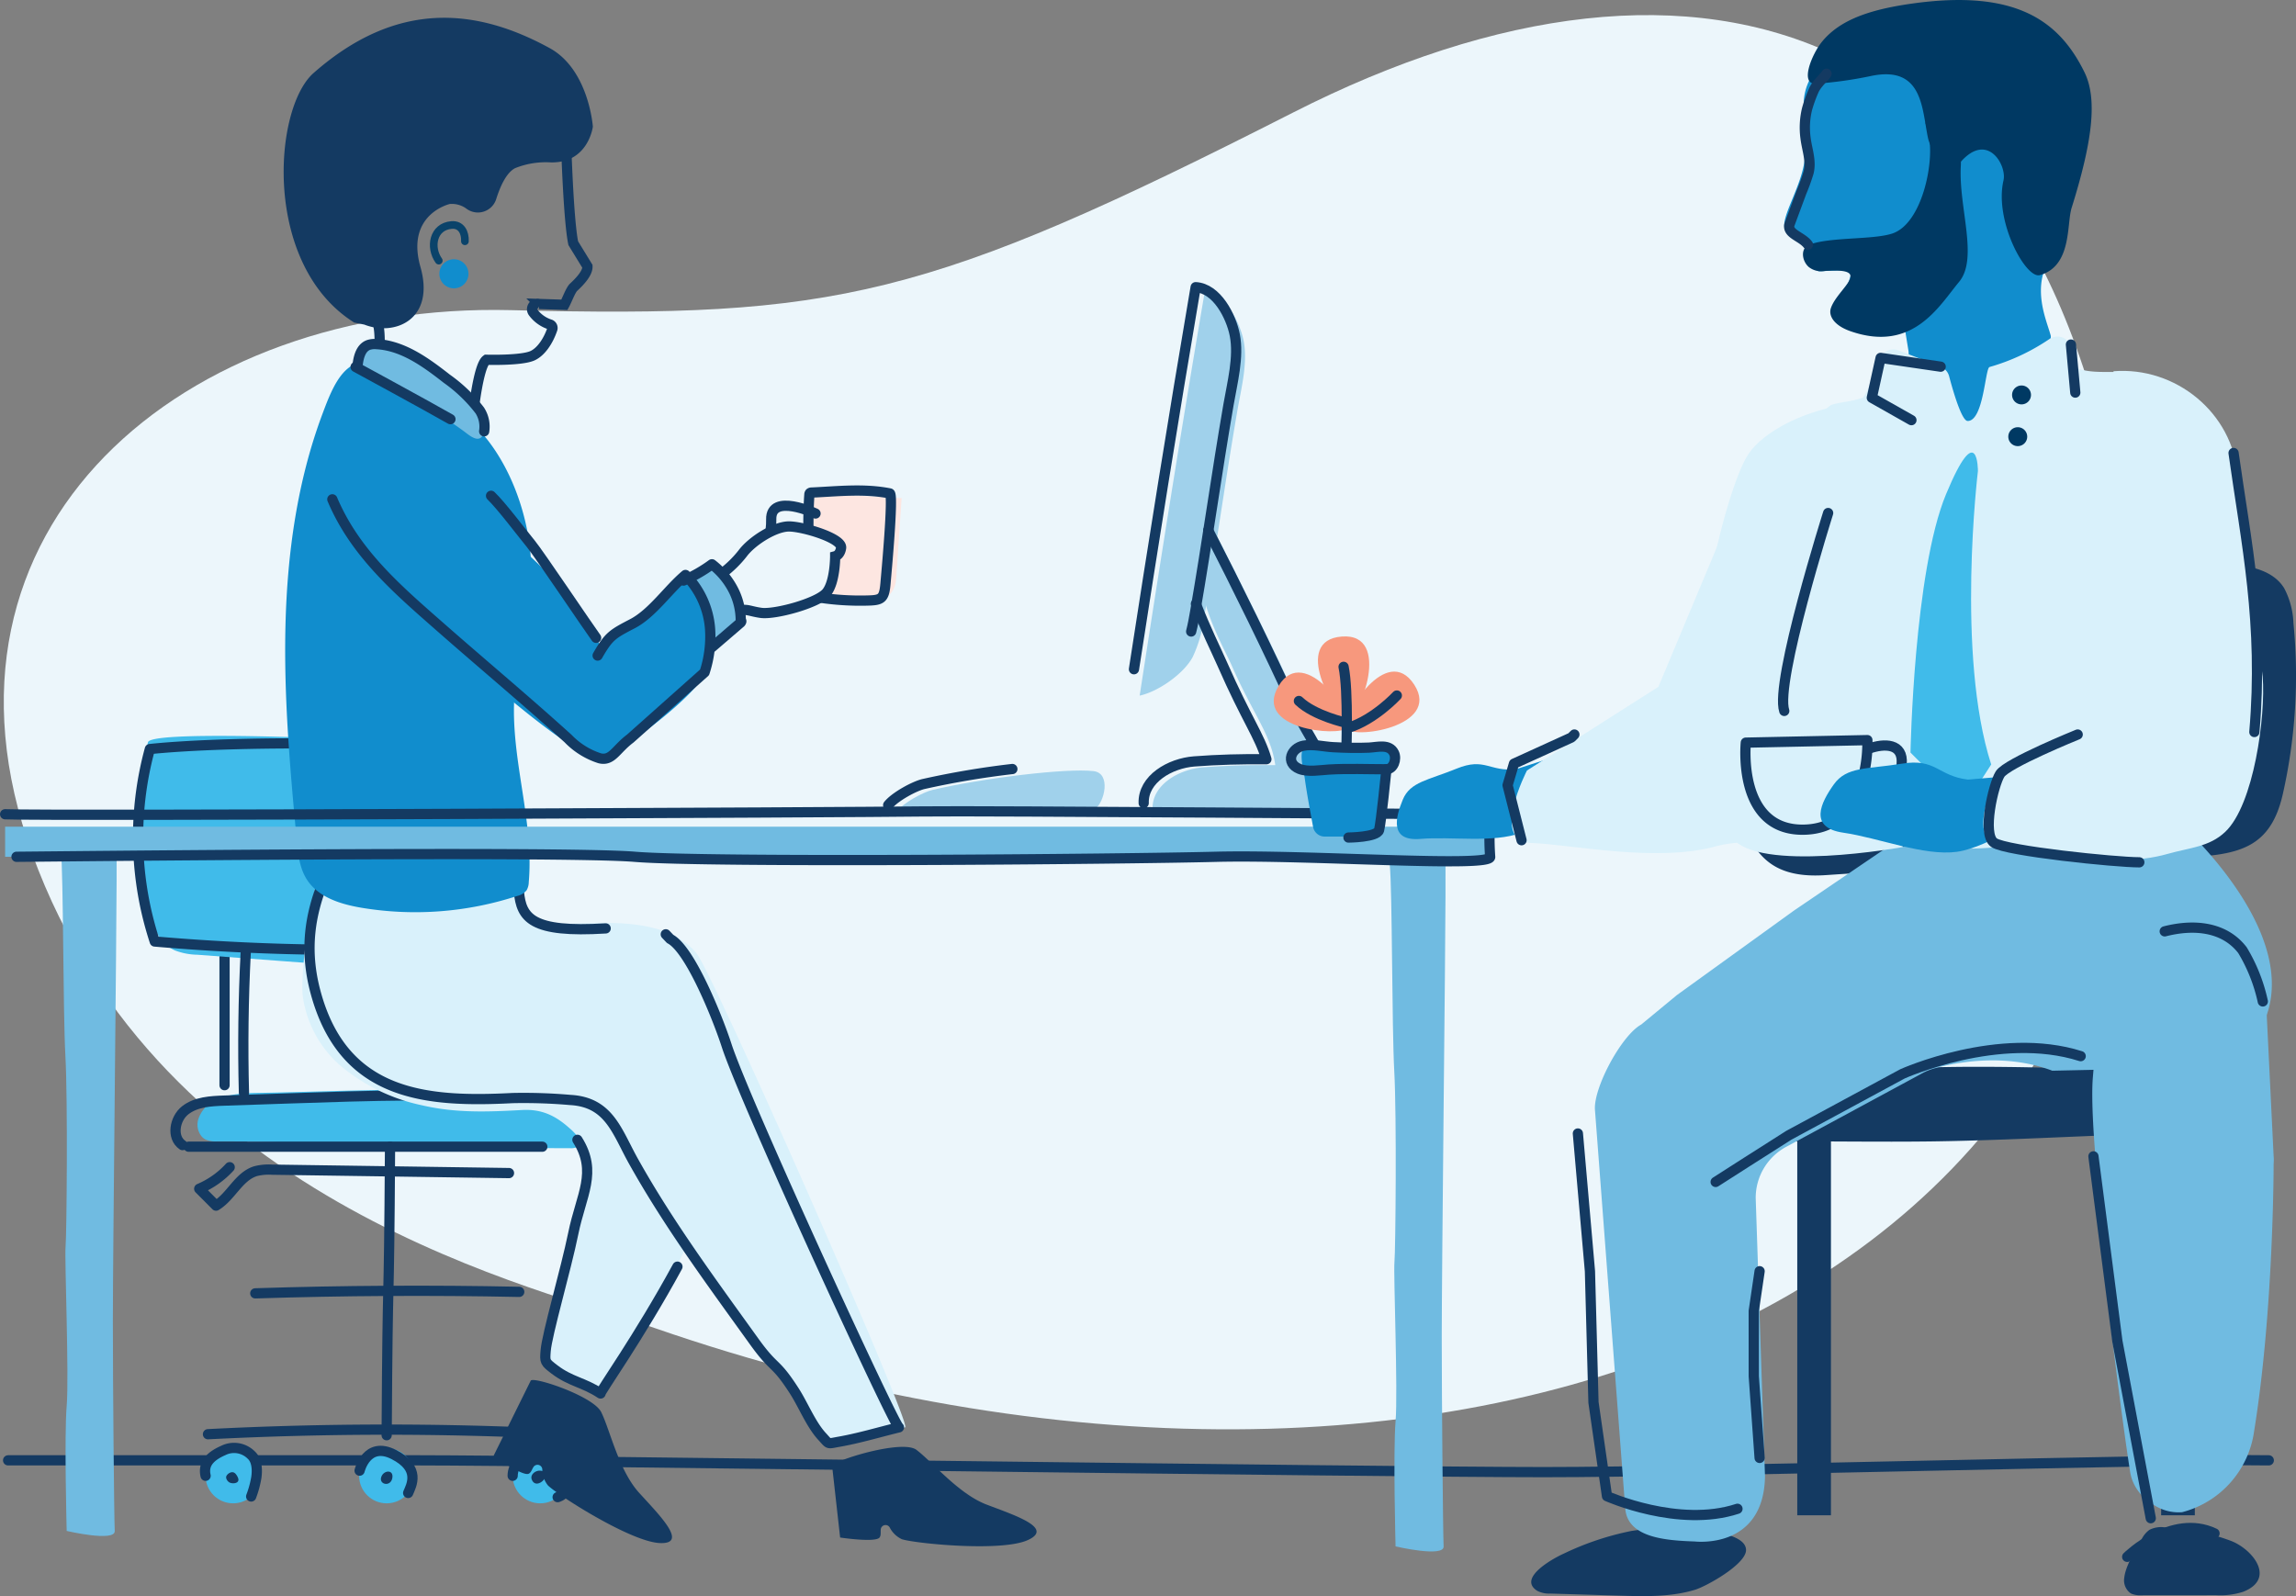 <svg xmlns="http://www.w3.org/2000/svg" width="449.093" height="312.231" viewBox="0 0 449.093 312.231">
  <rect x="0" y="0" width="449.093" height="312.231" fill="#808080" stroke="none"/>
  <g id="Group_30822" data-name="Group 30822" transform="translate(-395.958 319.771)">
    <g id="Group_30681" data-name="Group 30681">
      <path id="Path_13018" data-name="Path 13018" d="M524-59.983c-21.953-7.6-96.707-23.864-121.738-92.752-23.257-64.006,29.923-107.954,93.587-106.366s81.3-2.164,153.039-38.657c79.679-40.536,149.829-19.227,163.544,91.218C829.98-65.246,680.338-5.83,524-59.983" fill="#ecf6fb"/>
    </g>
    <g id="Group_30824" data-name="Group 30824">
      <path id="Path_13276" data-name="Path 13276" d="M469.563-245.437c.574-2.15.923-8.389.419-10.568l-2.11-36.3,38.827.793s.45,14.861,1.388,19.319l2.775,4.529c.065,1.365-1.617,3.071-2.7,4.075-.6.559-1.258,2.444-1.808,3.445l-4.951-.163a1.059,1.059,0,0,0-1.326.7,1.057,1.057,0,0,0,.142.919,6.632,6.632,0,0,0,3.331,2.393.718.718,0,0,1,.441.909c-.8,2.35-2.211,4.438-3.875,5.2-2.176.995-9.017.792-9.017.792-1.648,1.175-2.626,11-2.626,11" fill="none" stroke="#143a62" stroke-miterlimit="3.998" stroke-width="1.999"/>
      <path id="Path_13279" data-name="Path 13279" d="M486.894-272.573c.084-1.674-.7-3.338-2.613-3.181-3.62.293-4.36,4.353-2.5,6.968" fill="none" stroke="#0a436a" stroke-linecap="round" stroke-linejoin="round" stroke-width="1.499"/>
      <path id="Path_13282" data-name="Path 13282" d="M467.216-256.275c5.953,2.345,13.906-.967,10.978-11.282s5.738-12.31,5.738-12.31a4.823,4.823,0,0,1,3.37,1,3.754,3.754,0,0,0,5.222-.956,3.736,3.736,0,0,0,.489-1c.814-2.59,2.014-5.174,3.694-6.052a16.1,16.1,0,0,1,7.013-1.126c7.33.132,8.2-6.995,8.2-6.995s-.779-11.172-8.459-15.37c-14.329-7.836-29.859-9.472-46.169,4.879-7.922,6.971-9.994,37.555,7.953,48.818" fill="#143a62"/>
      <path id="Path_13293" data-name="Path 13293" d="M481.922-266.579a2.844,2.844,0,0,0,2.454,3.188,2.844,2.844,0,0,0,3.188-2.454,2.844,2.844,0,0,0-2.454-3.188A2.845,2.845,0,0,0,481.922-266.579Z" fill="#118dcd"/>
    </g>
    <path id="Path_13017" data-name="Path 13017" d="M839.728-34.1c-18.521-.327-109.568,2.307-141.8,2.307S503.033-34.1,478.071-34.1H397.543" fill="none" stroke="#143a62" stroke-linecap="round" stroke-linejoin="round" stroke-width="2"/>
    <g id="Group_30682" data-name="Group 30682">
      <g id="Chair">
        <path id="Path_13021" data-name="Path 13021" d="M439.879-132.546v25.062" fill="none" stroke="#143a62" stroke-linecap="round" stroke-linejoin="round" stroke-width="2"/>
        <g id="Chair-2">
          <path id="Path_13022" data-name="Path 13022" d="M424.894-174.562a75.215,75.215,0,0,0-.192,31.644c.751,3.58,2.111,7.533,5.438,9.053a12.767,12.767,0,0,0,4.4.857l41.731,3.128a254.738,254.738,0,0,0,7.637-31.215c2.687-15.038-9.371-13.753-20.334-14.117C459.989-175.331,425.4-176.854,424.894-174.562Z" fill="#40bbea"/>
          <path id="Path_13023" data-name="Path 13023" d="M435.407-97.45a3.645,3.645,0,0,1-.614-3.517c1.563-4.421,7.172-4.937,11.057-5,20.053-.314,40.121-1.828,59.972,1.385a5.991,5.991,0,0,1,2.52.813c1.657,1.157,1.737,3.536,1.65,5.555-.047,1.086-.223,2.38-1.2,2.853a3.047,3.047,0,0,1-1.356.2c-7.932-.043-15.767.1-23.745,0-15.1-.2-30.121-1.381-45.186-1.334a5.3,5.3,0,0,1-2.249-.32A2.573,2.573,0,0,1,435.407-97.45Z" fill="#40bbea"/>
          <path id="Path_13024" data-name="Path 13024" d="M476.077-105.489c-7.913.055-15.83.324-23.738.593l-12.532.426c-2.657.091-5.511.249-7.61,1.884s-2.736,5.33-.535,6.822" fill="none" stroke="#143a62" stroke-linecap="round" stroke-linejoin="round" stroke-width="2"/>
          <path id="Path_13025" data-name="Path 13025" d="M502.033-95.453H432.861" fill="none" stroke="#143a62" stroke-linecap="round" stroke-linejoin="round" stroke-width="2"/>
          <path id="Path_13026" data-name="Path 13026" d="M495.515-90.294l-46.325-.667a10.382,10.382,0,0,0-3.261.3c-3.294,1.031-4.761,4.949-7.713,6.737l-3.289-3.3a17.142,17.142,0,0,0,5.959-4.22" fill="none" stroke="#143a62" stroke-linecap="round" stroke-linejoin="round" stroke-width="2"/>
          <path id="Path_13027" data-name="Path 13027" d="M472.248-95.455c-.22,36.926-.44,19.517-.66,56.444" fill="none" stroke="#143a62" stroke-linecap="round" stroke-linejoin="round" stroke-width="2"/>
          <path id="Path_13028" data-name="Path 13028" d="M505.03-39.278a678.915,678.915,0,0,0-68.392.069" fill="none" stroke="#143a62" stroke-linecap="round" stroke-linejoin="round" stroke-width="2"/>
          <path id="Path_13029" data-name="Path 13029" d="M497.52-67.057q-25.813-.536-51.631.291" fill="none" stroke="#143a62" stroke-linecap="round" stroke-linejoin="round" stroke-width="2"/>
          <path id="Path_13030" data-name="Path 13030" d="M478.888-173.642c-13.882-.992-39.778-1.031-53.62.4a65.58,65.58,0,0,0,.962,37.649q17.337,1.5,34.756,1.617" fill="none" stroke="#143a62" stroke-linecap="round" stroke-linejoin="round" stroke-width="2"/>
          <path id="Path_13031" data-name="Path 13031" d="M444.024-133.542q-.712,13.77-.351,27.567" fill="none" stroke="#143a62" stroke-linecap="round" stroke-linejoin="round" stroke-width="2"/>
          <circle id="Ellipse_1" data-name="Ellipse 1" cx="5.389" cy="5.389" r="5.389" transform="translate(496.234 -36.468)" fill="#40bbea"/>
          <circle id="Ellipse_2" data-name="Ellipse 2" cx="5.389" cy="5.389" r="5.389" transform="translate(466.199 -36.468)" fill="#40bbea"/>
          <circle id="Ellipse_3" data-name="Ellipse 3" cx="5.389" cy="5.389" r="5.389" transform="translate(436.164 -36.468)" fill="#40bbea"/>
          <path id="Path_13032" data-name="Path 13032" d="M496.234-31.077c0-4.274,7.693-9.037,10.206-2.4,2.185,5.766-1.41,6.578-1.41,6.578" fill="none" stroke="#143a62" stroke-linecap="round" stroke-linejoin="round" stroke-width="2"/>
        </g>
      </g>
      <path id="Path_13033" data-name="Path 13033" d="M466.294-32.08s1.4-5.866,6.7-3.155,3.445,6,2.8,7.517" fill="none" stroke="#143a62" stroke-linecap="round" stroke-linejoin="round" stroke-width="2"/>
      <path id="Path_13034" data-name="Path 13034" d="M445.087-27.029a19.676,19.676,0,0,0,1.018-3.761c.192-1.439.147-3.295-1-4.341a4.738,4.738,0,0,0-5.474-.9c-2.111.931-4.064,2.349-3.459,4.952" fill="none" stroke="#143a62" stroke-linecap="round" stroke-linejoin="round" stroke-width="2"/>
      <path id="Path_13035" data-name="Path 13035" d="M470.6-31.015c.559-1.2,2.362-1.274,2.1.346C472.39-28.759,469.832-29.381,470.6-31.015Z" fill="#143a62"/>
      <path id="Path_13036" data-name="Path 13036" d="M440.266-31.079a1.471,1.471,0,0,1,.748-.625.917.917,0,0,1,.634-.032,1.122,1.122,0,0,1,.481.386,2.56,2.56,0,0,1,.409.746c.376,1.078-1.235,1.2-1.83.745C440.365-30.123,440.04-30.654,440.266-31.079Z" fill="#143a62"/>
      <path id="Path_13037" data-name="Path 13037" d="M501.788-32.057c2.567.367-.833,4.054-1.8,1.755-.413-.978.674-1.817,1.571-1.777A1.483,1.483,0,0,1,501.788-32.057Z" fill="#143a62"/>
    </g>
    <g id="Group_30683" data-name="Group 30683">
      <path id="Path_13038" data-name="Path 13038" d="M476.7-177.229" fill="#118dcd"/>
      <path id="Path_13039" data-name="Path 13039" d="M498.261-151.858a11.071,11.071,0,0,0,2.959,11.933c2.86,2.851,22.942-3.248,31.008,6.685,3.233,3.981,42.29,92.5,40.77,92.687L558.724-37.5c-.838.1-3.823-4.35-4.326-5.028-3.693-5-16.193-22.043-21.411-30.2-.6-.937-2.033-2.47-2.68-3.542-7.575,16.948-16.823,28.946-16.529,29.14-3.32-2.209-5.824-2.278-9-4.691-1.921-1.462-1.907-1.508-1.746-3.632.246-3.231,3.981-15.959,5.4-22.976.82-4.028,2.783-7.8,2.9-11.969a11.2,11.2,0,0,0-4-8.694c-2.8-2.5-5.478-3.749-9.271-3.538-6.684.371-12.953.615-19.528-.917a36.345,36.345,0,0,1-16.191-7.938,22,22,0,0,1-7.15-13.345c-.614-4.381,1.79-22.58,4.05-25.734,9.791-13.67,39.293-2.147,39.016-1.3" fill="#d9f1fb"/>
    </g>
    <g id="Group_30684" data-name="Group 30684">
      <path id="Path_13040" data-name="Path 13040" d="M639.217-253.07c.838,4.3-.485,9.3-1.23,13.617-2.354,13.628-4.13,26.677-6.484,40.3a25.737,25.737,0,0,1-2.271,7.937c-1.758,3.262-6.733,6.749-10.357,7.521,3.86-25.086,7.912-50.75,12.685-78.744C635.7-262.209,638.5-256.73,639.217-253.07Z" fill="#a0d1eb"/>
      <path id="Path_13041" data-name="Path 13041" d="M651.085-179.789c2.4,5.272,6.131,9.881,5.441,15.634a4.5,4.5,0,0,1-.68,2.261,3.037,3.037,0,0,1-1.994.558c-10.812.406-21.635-.037-32.454-.17-.158-4.724,5.169-7.8,9.883-8.159s9.256-.47,14.121-.431c-.861-6.07-4.334-9.928-8.5-19.437-1.167-2.665-4.93-9.328-5.776-14.9-.688-4.519-.92-10.954,1.87-12.422C638.728-205.649,645.7-191.6,651.085-179.789Z" fill="#a0d1eb"/>
      <path id="Path_13042" data-name="Path 13042" d="M609.85-168.925c-5.35-.631-21.849,1.4-31.529,3.685-1.788.423-5.593,2.486-6.9,4.128,1.1-1.384,11.479-.308,13.264-.261q6.488.173,12.975.131c2.954-.018,9.936,1.47,12.484-.273C611.969-162.765,613.368-168.514,609.85-168.925Z" fill="#a0d1eb"/>
      <path id="Path_13043" data-name="Path 13043" d="M617.757-188.854c3.675-23.815,7.548-48.233,12.067-74.739,4.144.226,6.942,5.7,7.657,9.365.838,4.3-.485,9.3-1.23,13.617-2.355,13.628-4.13,26.677-6.484,40.3-.236,1.362-.475,2.738-.821,4.077" fill="none" stroke="#143a62" stroke-linecap="round" stroke-linejoin="round" stroke-width="2"/>
      <path id="Path_13044" data-name="Path 13044" d="M619.661-162.664c-.158-4.725,5.169-7.8,9.882-8.159s9.257-.47,14.122-.431c-1.343-4.622-3.836-7.657-8.677-18.709-1.167-2.665-3.184-6.658-5.113-11.674" fill="none" stroke="#143a62" stroke-linecap="round" stroke-linejoin="round" stroke-width="2"/>
      <path id="Path_13045" data-name="Path 13045" d="M632.287-216.013c5.731,11.2,11.674,23.253,17.059,35.067,2.4,5.272,6.711,9.881,6.021,15.634-.074.614-.482,3.008-.937,3.427" fill="none" stroke="#143a62" stroke-linecap="round" stroke-linejoin="round" stroke-width="2"/>
      <path id="Path_13046" data-name="Path 13046" d="M593.973-169.336a167.429,167.429,0,0,0-17.389,2.937c-1.789.423-5.594,2.486-6.9,4.129" fill="none" stroke="#143a62" stroke-linecap="round" stroke-linejoin="round" stroke-width="2"/>
    </g>
    <g id="Group_30685" data-name="Group 30685">
      <path id="Path_13047" data-name="Path 13047" d="M469.747-166.756c-7.632,13.474-16.414,24.633-12.114,40.9,5.441,20.584,21.768,21.76,38.586,20.889a104.739,104.739,0,0,1,11.288.372c7.631.429,9.1,6.165,12.361,12,6.9,12.352,15.337,23.741,23.578,35.213,4.178,5.815,3.981,3.673,7.864,9.695,1.771,2.749,3.264,6.572,5.467,8.948,1.447,1.561.926,1.421,3.3,1,3.926-.688,7.835-1.876,11.711-2.813-.7.17-30.1-63.581-33.713-74.732-1.711-5.278-7.089-18.737-11.041-20.816l-.852-.9" fill="none" stroke="#143a62" stroke-linecap="round" stroke-linejoin="round" stroke-width="2"/>
    </g>
    <path id="Path_13048" data-name="Path 13048" d="M558.721-32.964,560.285-19s6.914,1.038,7.71,0c.314-.412.187-1.028.233-1.546a.941.941,0,0,1,.989-.894.943.943,0,0,1,.753.443,5.054,5.054,0,0,0,2.409,2.332c2.651.838,19.413,2.514,24.609.168s-2.514-4.835-8.046-6.944S578.337-33.806,575.2-36.159C572.384-38.27,558.642-33.968,558.721-32.964Z" fill="#143a62"/>
    <path id="Path_13049" data-name="Path 13049" d="M499.759-49.672,492.49-34.964s5.7,4.054,6.877,3.486c.467-.225.629-.832.908-1.273a.943.943,0,0,1,1.286-.351.945.945,0,0,1,.471.737,5.056,5.056,0,0,0,1.1,3.171c1.991,1.946,16.179,11.019,21.874,11.275s-.056-5.448-4.037-9.831-5.676-12.256-7.413-15.779C512-46.689,500.144-50.6,499.759-49.672Z" fill="#143a62"/>
    <path id="Path_13050" data-name="Path 13050" d="M533.274-192.1l7.577-6.477s-1.669-13-6.92-9.864-6.4,6.167-6.4,6.167Z" fill="#70bbe1"/>
    <g id="Group_30686" data-name="Group 30686">
      <path id="Path_13051" data-name="Path 13051" d="M508.9-96.805c3.992,6.331.734,10.725-.814,18.333-1.428,7.018-5.16,19.745-5.4,22.976-.162,2.124-.175,2.17,1.745,3.632,3.172,2.409,5.676,2.484,9,4.69-.258-.169,7.5-10.956,15.035-24.815" fill="none" stroke="#143a62" stroke-linecap="round" stroke-linejoin="round" stroke-width="2"/>
    </g>
    <path id="Path_13052" data-name="Path 13052" d="M501.978-125.747" fill="none" stroke="#143a62" stroke-linecap="round" stroke-linejoin="round" stroke-width="2"/>
    <path id="Path_13053" data-name="Path 13053" d="M678.694-144.423c0,8.876-.733,73.32-.733,86.089s.245,38.843.366,41.07-9.4,0-9.4,0-.488-18.661,0-24.446-.434-28.923-.217-31.172.449-28.6-.034-37.278-.37-35.334-.888-40.481c-.527-5.222,10.908-2.014,10.908-2.014Z" fill="#70bbe1"/>
    <g id="Group_30687" data-name="Group 30687">
      <path id="Path_13054" data-name="Path 13054" d="M553.493-223.392l.291,20.791,12.312.727a4.863,4.863,0,0,0,5.139-4.526l1.08-15.918Z" fill="#fde6e1"/>
      <path id="Path_13055" data-name="Path 13055" d="M569.1-205.05c.026-.226.051-.471.073-.733.134-1.6,1.6-17.313.823-17.467-5.043-1-10.2-.4-15.283-.167a.5.5,0,0,0-.345.105.492.492,0,0,0-.1.314c-.419,5.769,0,11.6-.016,17.39a2.889,2.889,0,0,0,.618,2.2,2.784,2.784,0,0,0,1.5.552,53.21,53.21,0,0,0,9.041.566C568.172-202.342,568.809-202.539,569.1-205.05Z" fill="none" stroke="#143a62" stroke-linecap="round" stroke-linejoin="round" stroke-width="2"/>
      <path id="Path_13056" data-name="Path 13056" d="M555.475-219.317s-8.8-4.1-8.668,1.161-3.4,10.057,2.012,9.692,6.2-.383,6.2-.383" fill="none" stroke="#143a62" stroke-linecap="round" stroke-linejoin="round" stroke-width="2"/>
    </g>
    <path id="Path_13057" data-name="Path 13057" d="M537.444-207.774a21.506,21.506,0,0,0,3.761-3.722c1.8-2.44,6.33-5.319,9.113-5.29s10.493,2.331,10.151,4.223c0,0-.14,1.333-1.152,1.606,0,0,.009,5.028-1.676,7.094s-10.1,4.367-12.837,3.981c-2.051-.292-2.754-.779-3.833-.485" fill="#ecf6fb" stroke="#143a62" stroke-miterlimit="10" stroke-width="2"/>
    <path id="Path_13058" data-name="Path 13058" d="M514.426-138.157c-14.572.9-16.488-2.061-16.977-7.216-.178-1.885.548-4.68.89-6.958" fill="none" stroke="#143a62" stroke-linecap="round" stroke-linejoin="round" stroke-width="2"/>
    <path id="Path_13059" data-name="Path 13059" d="M481.913-241.4c12.069,5.469,18.362,22.08,17.938,34.531-.274,8.074-2.933,15.915-3.318,23.989-.567,11.942,3.876,23.763,2.851,35.675a3.3,3.3,0,0,1-.429,1.6,3.365,3.365,0,0,1-1.832,1.1,64.1,64.1,0,0,1-30.389,2.32c-4.1-.682-8.5-2.028-10.746-5.522-1.448-2.256-1.738-5.04-1.99-7.709-1.308-13.987-2.548-28.016-2.2-42.059s2.3-28.162,7.228-41.319c2.13-5.7,4.894-12.975,12.226-9.04,3.666,1.969,6.838,4.706,10.666,6.442" fill="#118dcd"/>
    <path id="Path_13060" data-name="Path 13060" d="M474.036-229.517s29,16.059,38.6,34.6c2.607,5.038,1.181,3.477,1.181,3.477a8.1,8.1,0,0,1,5.9-6.233c5.313-1.635,10.333-9.5,10.333-9.5s6.286,6.816,3.723,18.992c-.8,3.826-16.663,15.976-20.419,16.756-5.447,1.129-47.626-36.572-47.495-43.068S474.036-229.517,474.036-229.517Z" fill="#118dcd"/>
    <path id="Path_13061" data-name="Path 13061" d="M489.33-233.945c.549.017,1.035-.307,1.35-1.267.549-1.676-.365-3.467-1.418-4.881a35.7,35.7,0,0,0-6.375-6.271c-3.484-2.808-7.384-5.469-11.837-5.908a5.986,5.986,0,0,0-3.546.545,2.92,2.92,0,0,0-1.539,3.032c.314,1.33,1.7,2.067,2.928,2.658a114.951,114.951,0,0,1,11.965,6.652q2.889,1.84,5.665,3.85C487.3-234.968,488.407-233.974,489.33-233.945Z" fill="#70bbe1"/>
    <path id="Path_13062" data-name="Path 13062" d="M512.857-191.532c2.194-3.817,2.908-4.2,6.809-6.232s6.988-6.7,10.371-9.533a16.774,16.774,0,0,1,4.808,10.515,22.46,22.46,0,0,1-1.074,8.54l-14.548,12.958c-2.814,2.11-3.546,4.428-5.939,3.854a14.831,14.831,0,0,1-6.2-3.854c-8.137-7.375-16.57-14.418-24.82-21.666-8.453-7.427-16.806-14.514-21.3-25.142" fill="none" stroke="#143a62" stroke-linecap="round" stroke-linejoin="round" stroke-width="2"/>
    <path id="Path_13063" data-name="Path 13063" d="M492.005-222.786c2,1.906,6.046,7.291,7.8,9.422,1.545,1.873,11.314,16.413,12.754,18.365" fill="none" stroke="#143a62" stroke-linecap="round" stroke-linejoin="round" stroke-width="2"/>
    <path id="Path_13064" data-name="Path 13064" d="M535.21-193.151l5.517-4.743a.594.594,0,0,0,.225-.3c.03-.134-.088-.252-.105-.388a13.256,13.256,0,0,0-1.235-5.348,15.02,15.02,0,0,0-4.4-5.458,29.118,29.118,0,0,1-5.56,3.188" fill="none" stroke="#143a62" stroke-linecap="round" stroke-linejoin="round" stroke-width="2"/>
    <g id="Group_30689" data-name="Group 30689">
      <path id="Path_13065" data-name="Path 13065" d="M484.065-237.773c-4.564-2.61-18.556-10.213-18.556-10.213" fill="none" stroke="#143a62" stroke-linecap="round" stroke-linejoin="round" stroke-width="2"/>
      <path id="Path_13070" data-name="Path 13070" d="M465.86-247.906c.153-1.714.551-3.771,2.162-4.379a3.92,3.92,0,0,1,1.624-.167c5.171.3,9.629,3.577,13.71,6.767a29.693,29.693,0,0,1,6.443,6.2,5.849,5.849,0,0,1,.859,4.085" fill="none" stroke="#143a62" stroke-linecap="round" stroke-linejoin="round" stroke-width="2"/>
    </g>
    <g id="Group_30690" data-name="Group 30690">
      <rect id="Rectangle_8080" data-name="Rectangle 8080" width="290.471" height="5.889" transform="translate(396.959 -158.053)" fill="#70bbe1"/>
      <path id="Path_13071" data-name="Path 13071" d="M418.768-147.449c0,8.876-.733,73.32-.733,86.089s.244,38.843.366,41.07-9.4,0-9.4,0-.489-18.661,0-24.446-.434-28.923-.217-31.172.448-28.6-.034-37.278-.37-35.333-.889-40.481c-.526-5.222,10.909-2.014,10.909-2.014Z" fill="#70bbe1"/>
      <path id="Path_13072" data-name="Path 13072" d="M396.959-160.487c7.42.38,167.842-.38,179.439-.55s101.659.561,111.032.55" fill="none" stroke="#143a62" stroke-linecap="round" stroke-linejoin="round" stroke-width="2"/>
      <path id="Path_13073" data-name="Path 13073" d="M687.43-159.616a51.755,51.755,0,0,0,0,7.451c.341,2.181-35.652-.466-53.648,0s-99.631,1.175-113.669,0-114.925-.038-120.925,0" fill="none" stroke="#143a62" stroke-linecap="round" stroke-linejoin="round" stroke-width="2"/>
      <path id="Path_13074" data-name="Path 13074" d="M397.812-188.447" fill="#fff"/>
    </g>
    <path id="Path_13075" data-name="Path 13075" d="M659.509-177.373c-1.767,1.767-18.547.272-13.451-8.233C651.167-194.128,661.275-179.136,659.509-177.373Z" fill="#f7987d"/>
    <path id="Path_13076" data-name="Path 13076" d="M659.268-177.377c-.808-2.363,7.919-16.774,13.312-8.455C677.988-177.492,660.077-175.017,659.268-177.377Z" fill="#f7987d"/>
    <path id="Path_13077" data-name="Path 13077" d="M659.446-179.516c-2.462-.427-10.9-15.007-1.015-15.738C668.342-195.986,661.907-179.089,659.446-179.516Z" fill="#f7987d"/>
    <path id="Path_13078" data-name="Path 13078" d="M659.279-172.071s.476-12.472-.518-17.255" fill="none" stroke="#143a62" stroke-linecap="round" stroke-linejoin="round" stroke-width="2"/>
    <path id="Path_13079" data-name="Path 13079" d="M664.552-174.171c1.432.062,2.92-.1,3.342,1.2.427,1.316-.4,4.029-.561,5.417q-.639,5.4-1.6,10.747a.7.7,0,0,1-.665.733.7.7,0,0,1-.208-.021q-4.9-.022-9.8-.025a2.308,2.308,0,0,1-2.263-1.893c-.569-3.077-1.2-6.366-1.637-9.549-.29-2.1-1.85-6.808,1.515-6.908C656.632-174.589,660.6-174.342,664.552-174.171Z" fill="#118dcd"/>
    <path id="Path_13080" data-name="Path 13080" d="M659.279-178.379s-6.2-1.345-9.259-4.267" fill="none" stroke="#143a62" stroke-linecap="round" stroke-linejoin="round" stroke-width="2"/>
    <path id="Path_13081" data-name="Path 13081" d="M669.176-183.717s-4.363,4.719-9.462,6.308" fill="none" stroke="#143a62" stroke-linecap="round" stroke-linejoin="round" stroke-width="2"/>
    <path id="Path_13082" data-name="Path 13082" d="M650.094-169.368c1.651.684,4.2.231,5.808.135,3.725-.222,7.5-.055,11.227-.055,1.4,0,2.071-2,1.492-3.181-.915-1.872-3.295-1.122-4.927-1.052-2.3.1-4.631.035-6.924-.083-1.925-.1-3.945-.654-5.871-.292C648.554-173.454,647.259-170.545,650.094-169.368Z" fill="none" stroke="#143a62" stroke-linecap="round" stroke-linejoin="round" stroke-width="2"/>
    <path id="Path_13083" data-name="Path 13083" d="M659.714-155.931s5.6-.038,5.991-1.46,1.436-11.9,1.436-11.9" fill="none" stroke="#143a62" stroke-linecap="round" stroke-linejoin="round" stroke-width="2"/>
    <g id="Group_30821" data-name="Group 30821">
      <path id="Path_13319" data-name="Path 13319" d="M692.489-169.3c-5.2.551-6.082-2.379-11.629-.109s-9.069,2.559-10.519,6.062-2.621,8.189,3.435,7.683,14.379.826,19.659-1.186,12.249-9.889,12.249-9.889l-2.235-6.094Z" fill="#118dcd"/>
      <g id="Group_30792" data-name="Group 30792">
        <path id="Path_10758" data-name="Path 10758" d="M842.315-205.326a7.472,7.472,0,0,1,.436.638,15.837,15.837,0,0,1,1.8,6.817,105.026,105.026,0,0,1-2.105,33.556C840.09-154.134,834.188-152.557,824-152.1c-23.643,1.063-47.305,1.915-70.919,3.52-12.048.816-15.235-5.383-17.883-16.025a93.153,93.153,0,0,1-2.914-26.6c.177-3.478.746-7.063,2.659-9.971,4.466-6.784,14.16-7.343,22.191-6.13,17.1,2.588,34.477-.157,51.916-.181C816.983-207.5,836.459-213.007,842.315-205.326Z" fill="#143a62"/>
        <path id="Path_10759" data-name="Path 10759" d="M835.274-99.409a4.648,4.648,0,0,0,.785-4.489c-1.995-5.646-9.157-6.305-14.117-6.383-25.6-.4-51.228-2.331-76.575,1.768a7.623,7.623,0,0,0-3.218,1.039c-2.115,1.475-2.214,4.515-2.107,7.092.059,1.387.283,3.037,1.533,3.642a3.865,3.865,0,0,0,1.729.255c10.129-.054,20.131.126,30.319,0,19.273-.257,38.462-1.763,57.693-1.7a6.769,6.769,0,0,0,2.872-.409A3.277,3.277,0,0,0,835.274-99.409Z" fill="#143a62"/>
        <rect id="Rectangle_6558" data-name="Rectangle 6558" width="6.588" height="57.628" transform="translate(759.624 -162.89)" fill="#143a62"/>
        <rect id="Rectangle_6559" data-name="Rectangle 6559" width="6.588" height="77.695" transform="translate(747.498 -101.045)" fill="#143a62"/>
        <rect id="Rectangle_6560" data-name="Rectangle 6560" width="6.588" height="77.695" transform="translate(818.673 -101.045)" fill="#143a62"/>
        <rect id="Rectangle_6561" data-name="Rectangle 6561" width="6.588" height="57.628" transform="translate(810.124 -162.89)" fill="#143a62"/>
      </g>
      <g id="Group_30796" data-name="Group 30796">
        <path id="Path_10789" data-name="Path 10789" d="M794.29-271.411c-1.126,1.3,1.97,2.164,1.431,2.812s.407.666-.012,1.991c-1.612,5.1.78,10.158,1.362,12.484s-8.923,16.578-14.321,18.8-9.557-10.014-11.477-10.359-2-5.31-2-5.31l-.8-4.922c-7.809.217-12.036.407-13.8-4.487a10.515,10.515,0,0,0,3.445-6.591l-6.447.286c-.66-1.335-1.911-4.384-2.662-5.144-1.351-1.369-3.081-.955-3.941-3.2s3.432-8.42,3.934-13.913a59.338,59.338,0,0,0-.132-9.14c-.451-2.278.292-7.576,4.84-9.81s22.558-5.089,23.194-5.287,13.87,9.284,13.87,9.284Z" fill="#118dcd"/>
        <path id="Path_10790" data-name="Path 10790" d="M787.844-284.5c-1.865,7.884,4.328,19.347,7.117,18.55,6.294-1.8,5.2-9.929,6.2-13.152,3.945-12.607,5.163-21.15,2.517-26.534-4.915-10.005-13.348-16.341-33.875-13.415-8.408,1.2-13.986,3.245-17.42,7.382-1.994,2.4-4.566,8.563-1.137,8.266a78.911,78.911,0,0,0,10.557-1.478c10.3-2.227,10.061,6.411,11.254,12.044.6,2.845,4.032,7.412,6.442,4.7,5.28-5.937,9.019.776,8.34,3.633" fill="#003963"/>
        <path id="Path_10791" data-name="Path 10791" d="M752.885-266.759a3.975,3.975,0,0,1-3.12-.766c-1.364-1.166-1.724-3.707.1-4.387,4.107-1.533,12.412-.921,16.21-2.173,5.828-1.921,8.2-13.859,7.178-18.793-.372-1.788-.7-2.933-.7-2.933s7.392.416,6.936,8.523,3.5,18.066-.355,22.68-8.975,13.923-21.256,9.62c-3.177-1.114-4.312-3-3.8-4.511,1.3-3.858,8.607-7.964-1.192-7.262" fill="#003963"/>
      </g>
      <path id="Path_10792" data-name="Path 10792" d="M753.226-305.342c-.626.912-1.972,1.952-2.564,3.4a26.874,26.874,0,0,0-1.25,3.506,15.311,15.311,0,0,0-.3,5.626c.272,2.276,1.154,4.429.618,6.721a37.612,37.612,0,0,1-1.415,3.925l-2.354,6.356c-.434,1.815,2.427,2.286,3.633,3.9" fill="none" stroke="#143a62" stroke-linecap="round" stroke-linejoin="round" stroke-width="2"/>
      <g id="Group_30797" data-name="Group 30797">
        <path id="Path_10793" data-name="Path 10793" d="M749.783-231.339l-10.489.646-18.958,45.275L694.631-169.05s-7.189,13.9.746,14.176,24.709,3.945,36.5.583c4.342-1.238,15.833-.744,18.969-3.7,5.623-5.3-3.943-22.078-4.553-29.786l7.244-31.636c-.965-12.2,8.451-12.9-3.752-11.926" fill="#d9f1fb"/>
      </g>
      <path id="Path_10794" data-name="Path 10794" d="M716.618-20.5q-.809.092-1.616.225a55.732,55.732,0,0,0-13.171,4.421c-1.748.769-9.265,4.771-5.155,7.3a5.03,5.03,0,0,0,2.506.516l13.593.409c4.933.15,9.968.286,14.694-1.141,2.295-.693,9.994-5,10.012-7.768C737.513-21.346,720.282-20.913,716.618-20.5Z" fill="#143a62"/>
      <path id="Path_10795" data-name="Path 10795" d="M797.385-110.319c-9.674-3.652-19.634-1.432-23.168-.421a11.258,11.258,0,0,0-2.281.932L745.323-95.424a11.349,11.349,0,0,0-5.955,9.986l1.821,54.509c-.275,14.348-13.653,12.7-13.753,12.7-5.828-.2-13.257-.769-13.594-6.593l-5.918-77.9c-.253-4.374,5.218-14.528,9.059-16.633l6.993-5.772,22.853-16.5L764.8-153.83l56.349-6.037s35.218,30.355,10.2,48.811" fill="#70bbe1"/>
      <path id="Path_10796" data-name="Path 10796" d="M815.735-26.524l.907.714a8.817,8.817,0,0,0,6.14,1.854,19.074,19.074,0,0,0,14.075-15.827c3.847-23.777,3.817-52.326,3.817-52.326a8.222,8.222,0,0,0,0-1.521l-1.508-30.9a8.379,8.379,0,0,0-2.847-5.536c-5.411-4.727-18.116-13.831-25.341-2.6-3.441,5.349-4.29,6.976-5.664,23.7-.725,8.809,2.362,32.892,2.214,35.837-.132,2.613,3.674,32.535,5.09,41.337a8.416,8.416,0,0,0,3.118,5.268" fill="#70bbe1"/>
      <path id="Path_10797" data-name="Path 10797" d="M819.374-137.582c5.693-1.461,11.656-.933,15.207,3.684a32.886,32.886,0,0,1,3.976,10.024" fill="none" stroke="#143a62" stroke-linecap="round" stroke-linejoin="round" stroke-width="2"/>
      <path id="Path_10798" data-name="Path 10798" d="M760.292-241.951l-8.883,2.606c-4.84,1.421-11.332,4.646-13.853,9.016-4.952,8.59-16.594,54.081-2.894,74.28,4.872,7.183,33.474,1.982,33.474,1.982l-4.464-85.163" fill="#d9f1fb"/>
      <path id="Path_10799" data-name="Path 10799" d="M814.554-246.131c-2.156-1.711-8.275-.108-12.132-1.543-.874-.325-1.019-2.843-1.4-4.238a2.736,2.736,0,0,0-3.352-1.933,2.732,2.732,0,0,0-.884.418,40.612,40.612,0,0,1-11.681,5.452c-.866.279-1.144,10.556-4.277,10.556-1.184,0-2.9-6.009-3.628-8.758a2.736,2.736,0,0,0-1.655-1.857c-2-.78-5.822-2.271-8.24-3.2a2.743,2.743,0,0,0-3.512,1.481c-1.2,2.8-2.712,7.2-3.5,7.809-.715.543-5.7.956-6.394,1.533a17.337,17.337,0,0,0-5.849,9.44c-2.06,8.88-2.311,21.688,1.385,40.168,2.22,11.093-2.94,24.552,5.011,30.625,14.031,10.717,41.52,4.971,43.928,4.441a2.427,2.427,0,0,1,.349-.052c25.218-1.928,23.723-36.106,23.5-39.6a2.7,2.7,0,0,1,.026-.582c.545-3.6,5.622-39.58-7.7-50.157" fill="#d9f1fb"/>
      <g id="Group_30798" data-name="Group 30798">
        <path id="Path_10800" data-name="Path 10800" d="M793.214-242.514a1.847,1.847,0,0,1-1.848,1.848,1.848,1.848,0,0,1-1.849-1.848,1.849,1.849,0,0,1,1.849-1.849h0a1.848,1.848,0,0,1,1.848,1.849" fill="#003963"/>
        <path id="Path_10801" data-name="Path 10801" d="M792.477-234.35a1.849,1.849,0,0,1-1.849,1.849,1.849,1.849,0,0,1-1.849-1.849,1.848,1.848,0,0,1,1.849-1.848h0a1.848,1.848,0,0,1,1.849,1.848" fill="#003963"/>
      </g>
      <path id="Path_10803" data-name="Path 10803" d="M801.881-242.97l-.853-9.4m-25.478,4.329-11.749-1.72-1.72,7.8,7.748,4.38" fill="none" stroke="#143a62" stroke-linecap="round" stroke-linejoin="round" stroke-width="2"/>
      <g id="Group_30799" data-name="Group 30799">
        <path id="Path_10804" data-name="Path 10804" d="M740.136-34.573l-1.145-15.978L738.985-63.3l1.151-7.8m-8.6-17.46,6.094-3.9,8.223-5.232,22.225-12.012s18.942-8.535,34.858-3.462M735.806-24.623c-11.525,3.8-25.524-2.463-25.524-2.463L707.64-45.437,706.948-71.1l-.753-8.592-1.606-18.349" fill="none" stroke="#143a62" stroke-linecap="round" stroke-linejoin="round" stroke-width="2"/>
      </g>
      <path id="Path_10805" data-name="Path 10805" d="M812.675-8.116a2.077,2.077,0,0,0,.212.117,4.449,4.449,0,0,0,1.931.288l14.632-.014A14.4,14.4,0,0,0,834.7-8.38c6.527-2.544,1.873-8.383-2.458-10A42.544,42.544,0,0,0,819.31-21a5.03,5.03,0,0,0-2.934.5,4.947,4.947,0,0,0-1.547,1.9c-1.2,2.182-3.1,4.991-3.38,7.533A3.1,3.1,0,0,0,812.675-8.116Z" fill="#143a62"/>
      <path id="Path_10806" data-name="Path 10806" d="M816.642-22.778l-6.526-34.616-4.685-36.173" fill="none" stroke="#143a62" stroke-linecap="round" stroke-linejoin="round" stroke-width="2"/>
      <path id="Path_10807" data-name="Path 10807" d="M812.032-15.219s8.693-8.578,17.085-4.591" fill="none" stroke="#143a62" stroke-linecap="round" stroke-linejoin="round" stroke-width="2"/>
      <path id="Path_10809" data-name="Path 10809" d="M703.906-176.086l-.594.593-11.226,5.111-1.247,4.218,2.728,10.757" fill="none" stroke="#143a62" stroke-linecap="round" stroke-linejoin="round" stroke-width="2"/>
      <g id="Group_30728" data-name="Group 30728">
        <path id="Path_13294" data-name="Path 13294" d="M761.214-174.99l-23.777.493s-1.8,17.3,11.39,17.026c8.508-.176,11.189-7.4,12.024-12.516A26.7,26.7,0,0,0,761.214-174.99Z" fill="none" stroke="#143a62" stroke-linecap="round" stroke-linejoin="round" stroke-width="2"/>
        <path id="Path_13295" data-name="Path 13295" d="M757.478-163.2c7.914.807,10.1-3.3,10.44-7.084.373-4.135-3.415-4.113-6.4-3.047" fill="none" stroke="#143a62" stroke-linecap="round" stroke-linejoin="round" stroke-width="2"/>
      </g>
      <path id="Path_13306" data-name="Path 13306" d="M782.833-227.59s-4.331,35.842,2.6,57.365L780.145-162l-10.5-10.557s.66-35.4,6.96-50.55,6.23-4.486,6.23-4.486" fill="#40bbea"/>
      <path id="Path_13314" data-name="Path 13314" d="M780.877-167.266c-5.944-.725-6.169-4.217-12.937-3.114s-10.768.519-13.287,4.05-5.029,8.456,1.852,9.45,15.817,4.622,22.222,3.738,16.2-7.872,16.2-7.872L794-168.383Z" fill="#118dcd"/>
      <path id="Path_10802" data-name="Path 10802" d="M809.343-247.144l4.15,39.227-.909,22.864-25.712,16.368s-7.189,13.9.744,14.177,20.547,5.128,32.342,1.773c4.343-1.238,8.109-1.338,11.244-4.3,5.624-5.307,7.942-22.673,7.332-30.382l-4.9-39.387c-.965-12.2-12.1-21.312-24.3-20.343" fill="#d9f1fb"/>
      <path id="Path_10808" data-name="Path 10808" d="M832.839-231.16c2.5,17.811,5.9,33.351,4.068,54.588" fill="none" stroke="#143a62" stroke-linecap="round" stroke-linejoin="round" stroke-width="2"/>
      <path id="Path_13318" data-name="Path 13318" d="M802.352-176.086s-13.848,5.608-15.188,7.742-3.533,11.761-1.18,13.412,23.824,3.846,28.421,3.846" fill="none" stroke="#143a62" stroke-linecap="round" stroke-width="2"/>
    </g>
    <path id="Path_13318-2" data-name="Path 13318" d="M753.539-219.416s-10.465,33.088-8.584,38.717" fill="none" stroke="#143a62" stroke-linecap="round" stroke-width="2"/>
  </g>
</svg>
